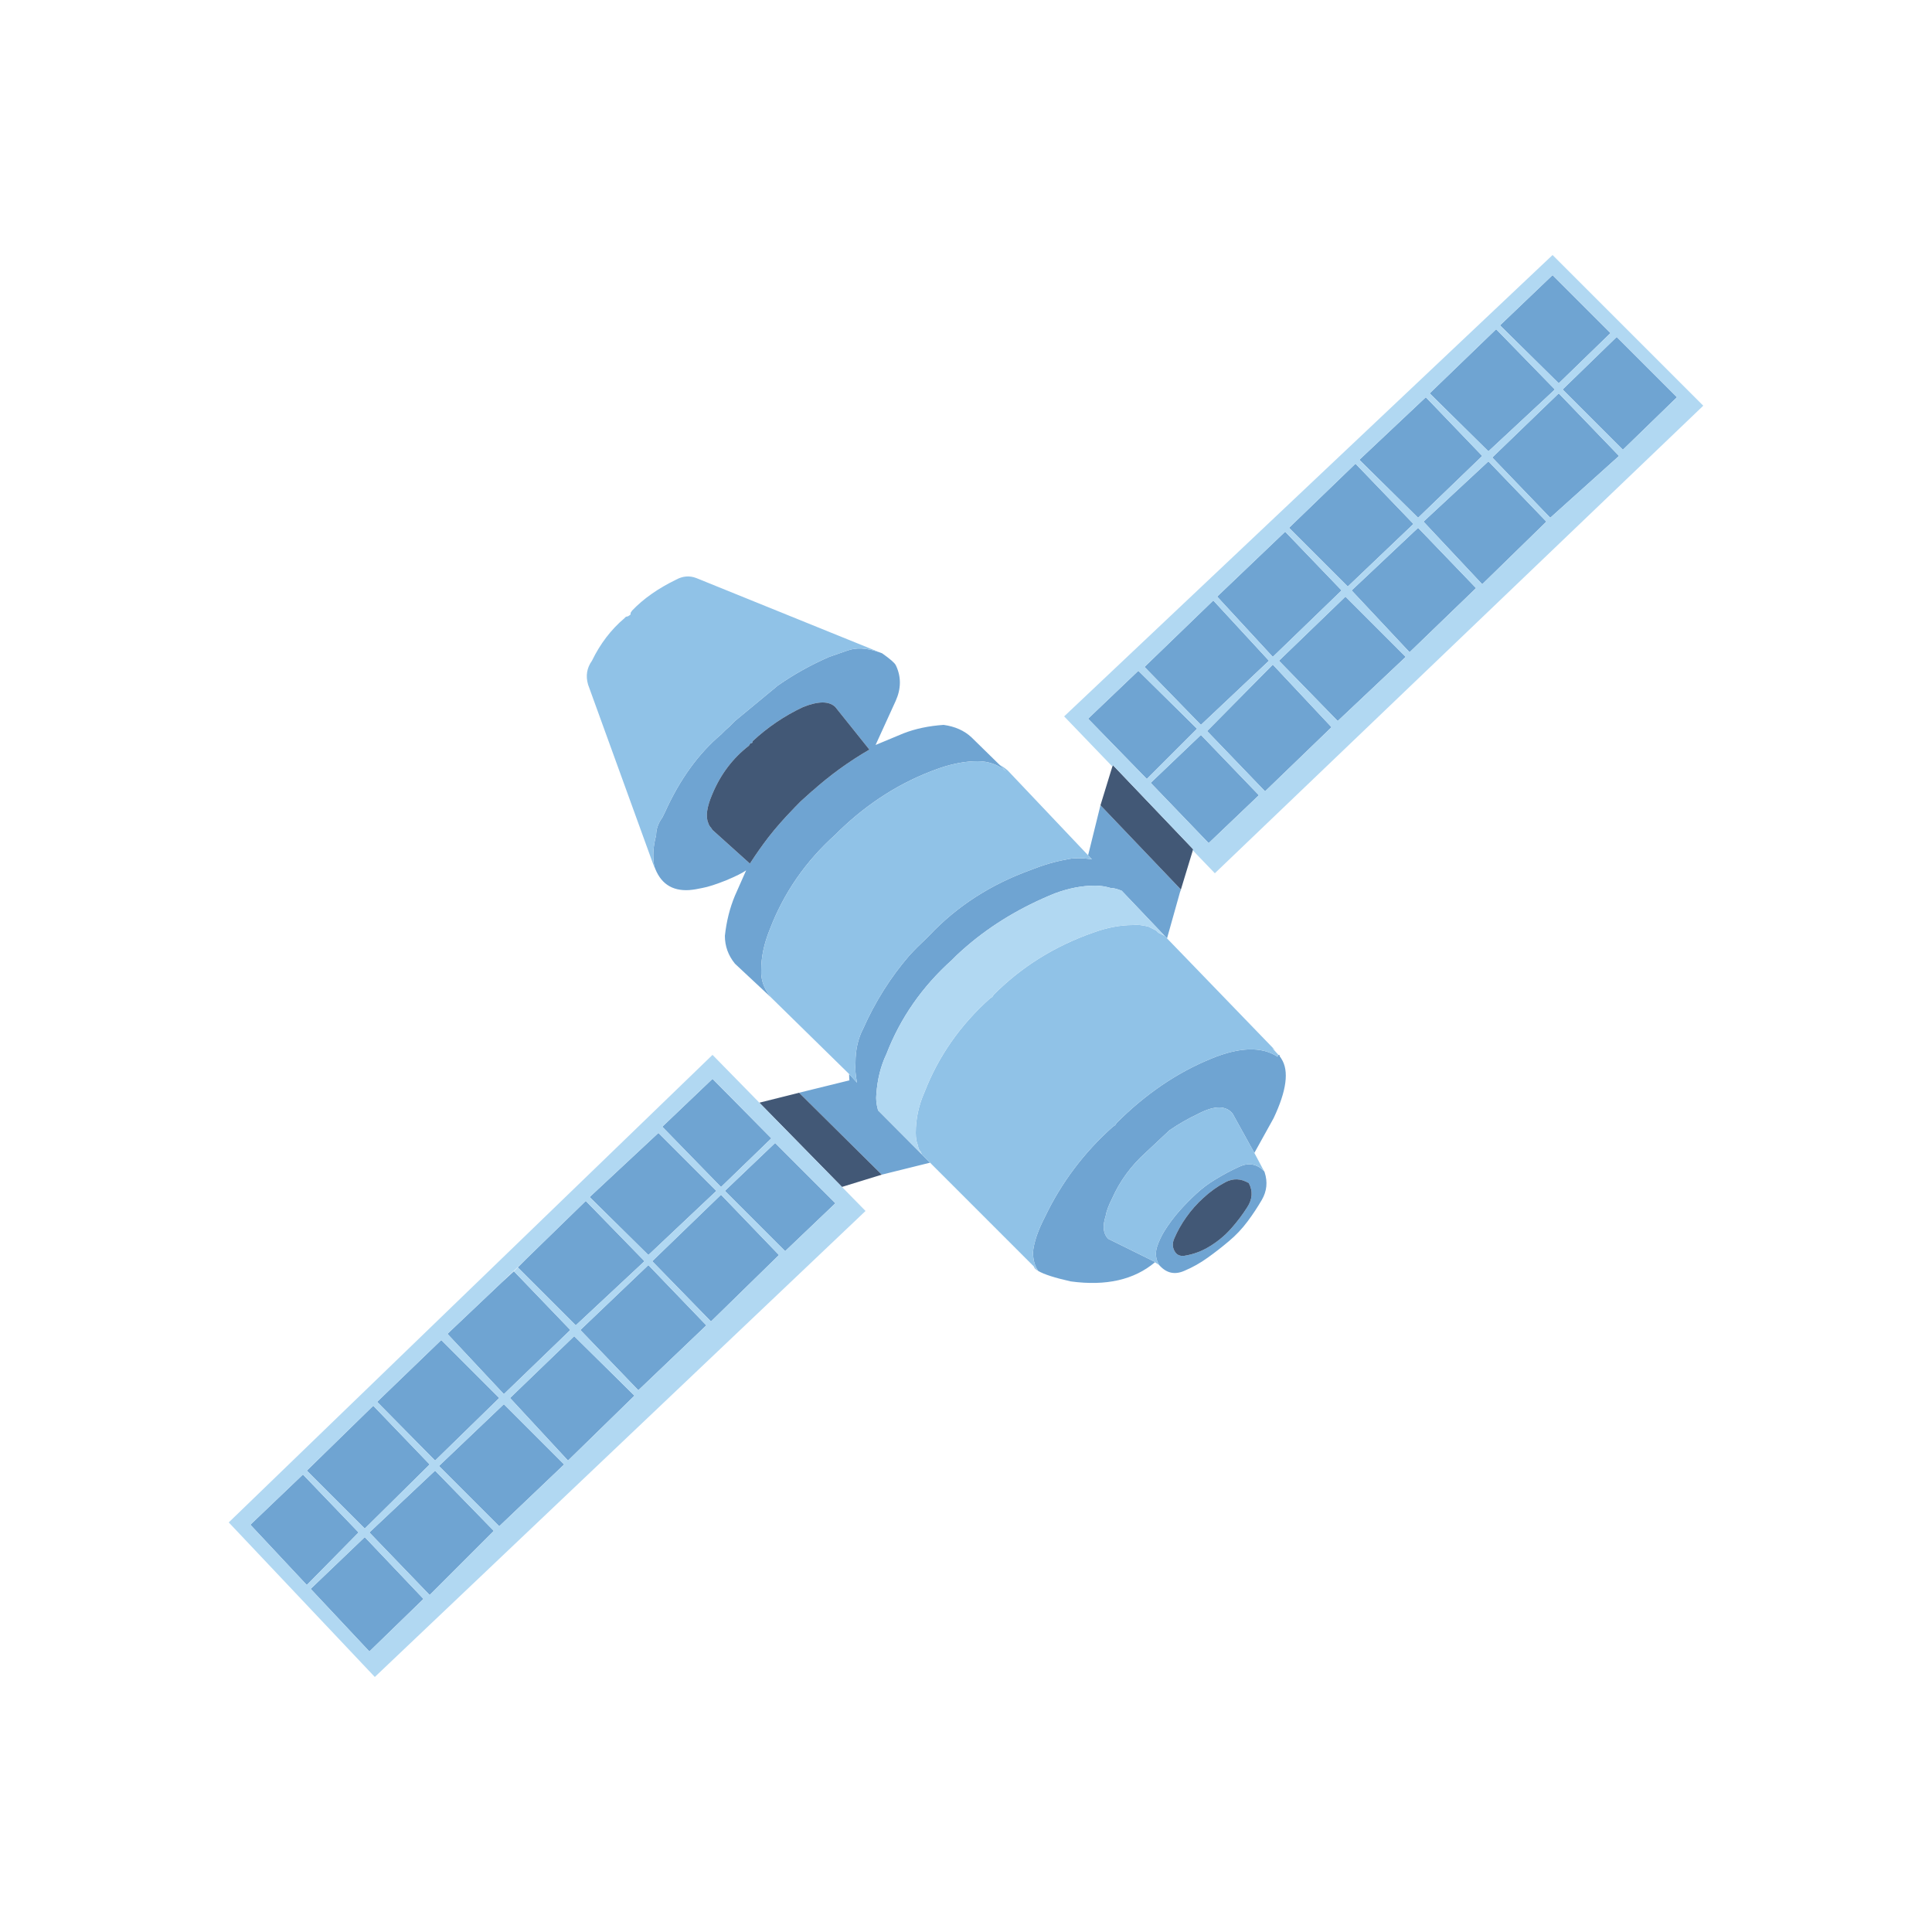 
<svg xmlns="http://www.w3.org/2000/svg" version="1.1" xmlns:xlink="http://www.w3.org/1999/xlink" preserveAspectRatio="none" x="0px" y="0px" width="500px" height="500px" viewBox="0 0 500 500">
<defs>
<g id="Layer0_0_FILL">
<path fill="#6FA4D2" stroke="none" d="
M 995.45 695.85
Q 995.756 696.997 997.65 698.15
L 995.45 695.85
M 1089.35 650.95
Q 1084.1 654.1 1079.55 658.3 1075.1 662.45 1071 667 1066.45 672.15 1062.9 677.9 1060.7 681.55 1059.35 685.55 1057.65 690.7 1060.4 695.2 1065.9 701.45 1073.35 698.2 1079.8 695.5 1085.6 691.3 1091.2 687.3 1096.45 682.85 1101.85 678.35 1106.1 672.65 1110.15 667.25 1113.55 661.4 1117.4 654.7 1115 647.25
L 1114.9 647 1114.6 646.45
Q 1109 641 1101.9 644.25 1095.45 647.2 1089.35 650.95
M 1068.2 687.7
Q 1066.75 684.85 1068.15 681.55 1070.7 675.6 1074.5 670.3 1078.4 664.8 1083.3 660.4 1088.4 655.65 1094.55 652.35 1100.7 649.1 1106.8 652.8 1110.05 659 1105.95 665.3 1102.25 671.1 1097.8 676.1 1093.15 681.4 1087.05 685.2 1080.7 689.25 1073.4 690.4 1069.75 690.85 1068.2 687.7
M 1122.15 586.45
Q 1121.807 586.623 1121.65 587.35 1109.289 579.26 1087.2 588.4 1060.8 599.2 1038.4 621.6
L 1037.6 622.8 1036.4 623.6
Q 1014 643.6 1001.2 670.4 995.81 680.795 995.05 688.6 995.183 694.621 997.8 698.25 1002.207 700.865 1014.6 703.65 1042.003 707.387 1058.2 693.75 1058.283 693.707 1058.35 693.65
L 1034 681.6
Q 1030.134 677.734 1032.65 669.9 1033.332 665.97 1036 660.8 1042 647.2 1053.6 636.8
L 1065.7 625.45
Q 1072.695 620.627 1080.8 616.8 1093.2 610.4 1098.4 616.8
L 1109.65 637.15 1119.6 619.2
Q 1129.725 597.825 1123.65 588.4 1123.404 587.977 1123.1 587.55 1122.954 587.386 1122.8 587.2
L 1122.8 587.15
Q 1122.788 586.4 1122.4 586.4 1122.27 586.4 1122.15 586.45
M 1085.2 418.8
L 1115.2 450 1149.6 416.8 1119.2 384.4 1085.2 418.8
M 1056 445.6
L 1086 476.8 1112 452 1082 420.8 1056 445.6
M 1054 443.6
L 1080 417.6 1049.6 387.6 1023.6 412.4 1054 443.6
M 1227.6 342.8
L 1260.8 310.4 1230.8 279.2 1197.2 310.4 1227.6 342.8
M 1158 344
L 1192 311.6 1162 280.4 1127.6 313.6 1158 344
M 1194.4 313.6
L 1160 346 1190 378 1224.4 344.8 1194.4 313.6
M 1188 380.4
L 1156.8 349.2 1122.4 382.4 1152.8 413.6 1188 380.4
M 1198.4 246
L 1164 278.4 1194.4 308.4 1227.6 276.4 1198.4 246
M 1267.2 244
L 1232.8 277.2 1262.8 308.4 1298.4 276.4 1267.2 244
M 1230.8 274
L 1265.2 242 1234.8 210.8 1200.4 244 1230.8 274
M 1267.2 238.8
L 1294 212.8 1264 182.8 1236.8 208.8 1267.2 238.8
M 1125.6 315.6
L 1090.4 349.2 1119.2 380.4 1154.8 346 1125.6 315.6
M 1117.2 382.4
L 1088.4 351.2 1052.8 385.6 1082 415.6 1117.2 382.4
M 1328.4 246
L 1297.2 214.8 1269.2 242 1300.4 273.2 1328.4 246
M 687.6 799.2
L 718.8 830.4 752.4 798.4 721.2 767.2 687.6 799.2
M 679.6 868
L 649.2 836 621.2 862.8 651.6 895.2 679.6 868
M 649.2 831.6
L 682.8 798.4 653.6 768 619.2 801.6 649.2 831.6
M 685.6 801.6
L 651.6 833.6 682.8 866 716 832.8 685.6 801.6
M 646 833.6
L 617.2 803.6 590 829.6 619.2 860.8 646 833.6
M 863.6 690
L 833.6 658.8 798 693.2 828.4 724.4 863.6 690
M 835.6 656.8
L 866.8 688 892.8 663.2 861.6 632 835.6 656.8
M 859.65 629.6
L 829.2 598.8 803.2 623.6 833.6 654.8 859.65 629.6
M 788.8 762.8
L 757.6 732 724.4 764 754.4 796.4 788.8 762.8
M 796 695.2
L 760.8 728.8 790.8 760 826 726.4 796 695.2
M 718.8 764
L 688.8 734 655.6 766 685.6 796.4 718.8 764
M 801.2 626.8
L 765.6 660 796 690 831.2 656.8 801.2 626.8
M 719.85 704.4
L 692 730.8 721.2 762 755.6 728.8 726.4 698.4 719.85 704.4
M 763.6 662
L 733.1 691.7 728.4 696.4 758.4 726.4 794 693.2 763.6 662
M 941.6 524.4
L 939.6 526.4
Q 935.109 530.576 931 535.05 916.477 551.927 907.2 572.8 903.2 580.4 903.2 590.4 902.8 594.8 904 600.8
L 899.9 596.3
Q 899.901 597.916 900.05 599.65
L 900 599.6 874 606 916.8 648.4 941.8 642.2 941.95 642.2 941.3 641.7 937.85 638.25 937.9 638.25 937.55 637.9 914.85 615.1
Q 914.8 614.876 914.8 614.8 913.6 610.4 914 606.8 914.8 595.2 919.2 586 930 558 953.2 537.2
L 955.6 534.8
Q 958.182 532.364 960.9 530.05 980.406 513.338 1006.4 502.8 1017.2 498.8 1027.2 498.8 1031.2 498.8 1035.2 500 1037.429 500 1041 501.45
L 1063.7 525.3 1064.45 526.1 1071.3 501.7 1071.6 500.8 1030 457.2 1023.6 483.1 1025.6 485.2
Q 1025.56 485.184 1025.5 485.15
L 1025.5 485.15 1025.4 485.15
Q 1017.573 484.014 1012.5 485.25 1003.6 486.8 993.6 490.8 962.8 502 941.6 524.4
M 889.6 380.4
Q 875.415 386.567 863 395.25
L 840.8 413.6
Q 840.4 414 840 414.4
L 838.8 415.6 838 416.4
Q 836.91 417.413 835.8 418.4
L 833.7 420.5
Q 816.174 435.244 804.7 460.55 803.95 462.078 803.2 463.6 803.169 463.642 803.15 463.65 800.343 467.57 800.05 471.75 800 472.281 800 472.8 797.746 481.065 799 488.6 803.522 501.993 817.2 501.1 820.321 500.828 824 500 828.4 499.2 836.4 496 843.745 492.907 846.6 490.9
L 840.8 504
Q 836.8 513.6 835.6 524.8 835.6 532.8 840.8 539.2
L 859.2 556.4 859.8 556.95
Q 859.285 556.368 858.8 555.75 854.036 549.689 854.4 542.4 854.4 532.4 858.8 521.6 869.6 493.2 892.8 472.4
L 894.8 470.4
Q 917.6 448.4 945.6 438.4 946.305 438.148 947 437.9 957.404 434.4 966.4 434.4 974.8 434.4 981.2 439.6
L 977.75 436.25 963.2 422
Q 957.6 416.8 948.8 415.6 937.2 416.4 928 420
L 913.6 426 924 403.2
Q 928.23 393.764 924.25 385.1 924.155 384.916 924.05 384.7 923.196 382.928 917.05 378.6
L 917 378.55
Q 916.615 378.394 916.2 378.25 915.939 378.145 915.65 378.05 915.59 378.023 915.5 378 905.688 374.576 898.8 377.2
L 889.6 380.4
M 892.8 406.4
L 910.4 428.4
Q 894.423 437.631 880.65 450 880.774 449.86 880.9 449.7
L 874.8 455.2
Q 871.908 458.092 869.2 461
L 867.35 462.95
Q 864.244 466.317 861.2 469.95
L 858.1 473.8
Q 853.538 479.749 849.2 486.4
L 848.55 487.4 829.2 470 828.4 468.8
Q 827.391 467.791 826.95 466.25 824.846 461.248 829.2 451.2 835.6 436 848 426.4
L 848.8 425.2
Q 850 425.2 850 424 861.6 413.2 876 406.4 888 401.6 892.8 406.4 Z"/>

<path fill="#90C2E7" stroke="none" d="
M 1114.9 647
L 1115 647.25 1115.1 647.35 1114.9 647
M 1109.65 637.15
L 1098.4 616.8
Q 1093.2 610.4 1080.8 616.8 1072.695 620.627 1065.7 625.45
L 1053.6 636.8
Q 1042 647.2 1036 660.8 1033.332 665.97 1032.65 669.9 1030.134 677.734 1034 681.6
L 1058.35 693.65
Q 1058.283 693.707 1058.2 693.75
L 1060.4 695.2
Q 1057.65 690.7 1059.35 685.55 1060.7 681.55 1062.9 677.9 1066.45 672.15 1071 667 1075.1 662.45 1079.55 658.3 1084.1 654.1 1089.35 650.95 1095.45 647.2 1101.9 644.25 1109 641 1114.6 646.45
L 1109.65 637.15
M 934.75 630.75
Q 934.763 630.813 934.75 630.85 934.837 631.179 934.9 631.45 935.06 631.841 934.9 631.25 935.65 633.773 935.75 634.45 935.857 635.123 936.45 635.9 936.849 636.42 937.15 636.75
L 936.95 636.55
Q 937.248 637.183 937.55 637.9
L 937.9 638.25 937.85 638.25 941.3 641.7 941.95 642.2 941.8 642.2 995.45 695.85 997.65 698.15 998.25 698.8
Q 998.034 698.538 997.8 698.25 995.183 694.621 995.05 688.6 995.81 680.795 1001.2 670.4 1014 643.6 1036.4 623.6
L 1037.6 622.8 1038.4 621.6
Q 1060.8 599.2 1087.2 588.4 1109.289 579.26 1121.65 587.35 1121.807 586.623 1122.15 586.45
L 1118.9 582.85
Q 1119.698 583.386 1120.4 584
L 1064.45 526.1 1063.7 525.3 1063.2 524.8 1060 523.2 1058.8 522 1054.8 520
Q 1050 518.8 1046.8 519.2 1036.8 519.2 1026 523.2 996.4 533.6 974.8 555.2
L 974 556.4 972.8 557.2
Q 949.6 578 938.8 606 934.4 616 934.4 626.8 934.4 628.737 934.7 630.65 934.739 630.712 934.75 630.75
M 966.4 434.4
Q 957.404 434.4 947 437.9 946.305 438.148 945.6 438.4 917.6 448.4 894.8 470.4
L 892.8 472.4
Q 869.6 493.2 858.8 521.6 854.4 532.4 854.4 542.4 854.036 549.689 858.8 555.75 859.285 556.368 859.8 556.95
L 859.2 556.4 899.9 596.3 904 600.8
Q 902.8 594.8 903.2 590.4 903.2 580.4 907.2 572.8 916.477 551.927 931 535.05 935.109 530.576 939.6 526.4
L 941.6 524.4
Q 962.8 502 993.6 490.8 1003.6 486.8 1012.5 485.25 1017.573 484.014 1025.4 485.15
L 1025.5 485.15 1025.5 485.15
Q 1025.56 485.184 1025.6 485.2
L 1023.6 483.1 982 439.2
Q 979.966 437.421 977.75 436.25
L 981.2 439.6
Q 974.8 434.4 966.4 434.4
M 766.8 382.4
Q 762.8 388 764.8 394.8
L 797.4 484.7
Q 797.871 485.957 798.3 487.15
L 799.2 489.6
Q 799.103 489.114 799 488.6 797.746 481.065 800 472.8 800 472.281 800.05 471.75 800.343 467.57 803.15 463.65 803.169 463.642 803.2 463.6 803.95 462.078 804.7 460.55 816.174 435.244 833.7 420.5
L 835.8 418.4
Q 837.294 416.996 838.8 415.6
L 840 414.4
Q 840.4 414 840.8 413.6
L 863 395.25
Q 875.415 386.567 889.6 380.4
L 898.8 377.2
Q 905.688 374.576 915.5 378 915.59 378.023 915.65 378.05 915.939 378.145 916.2 378.25
L 820.8 339.6
Q 815.6 337.6 810.4 340.4 796.4 347.2 787.6 356.4
L 786.8 357.6 786.8 358.4
Q 785.6 359.6 784.4 359.6
L 783.6 360.4
Q 773.2 369.2 766.8 382.4 Z"/>

<path fill="#425876" stroke="none" d="
M 1068.15 681.55
Q 1066.75 684.85 1068.2 687.7 1069.75 690.85 1073.4 690.4 1080.7 689.25 1087.05 685.2 1093.15 681.4 1097.8 676.1 1102.25 671.1 1105.95 665.3 1110.05 659 1106.8 652.8 1100.7 649.1 1094.55 652.35 1088.4 655.65 1083.3 660.4 1078.4 664.8 1074.5 670.3 1070.7 675.6 1068.15 681.55
M 1077.8 480.55
L 1078 480 1036.4 436.4 1036.15 437.15 1030 457.2 1071.6 500.8 1071.3 501.7 1071.35 501.75 1077.8 480.55
M 896.2 654.75
L 916.8 648.4 874 606 853.45 611.15 896.2 654.75
M 910.4 428.4
L 892.8 406.4
Q 888 401.6 876 406.4 861.6 413.2 850 424 850 425.2 848.8 425.2
L 848 426.4
Q 835.6 436 829.2 451.2 824.846 461.248 826.95 466.25 827.391 467.791 828.4 468.8
L 829.2 470 848.55 487.4 849.2 486.4
Q 853.538 479.749 858.1 473.8
L 861.2 469.95
Q 864.244 466.317 867.35 462.95
L 869.2 461
Q 871.908 458.092 874.8 455.2
L 880.9 449.7
Q 880.774 449.86 880.65 450 894.423 437.631 910.4 428.4 Z"/>

<path fill="#B1D8F2" stroke="none" d="
M 1078 480
L 1077.8 480.55 1089.2 492.4 1342 250.4 1264 172.4 1011.2 411.2 1036.15 437.15 1036.4 436.4 1078 480
M 1297.2 214.8
L 1328.4 246 1300.4 273.2 1269.2 242 1297.2 214.8
M 1088.4 351.2
L 1117.2 382.4 1082 415.6 1052.8 385.6 1088.4 351.2
M 1090.4 349.2
L 1125.6 315.6 1154.8 346 1119.2 380.4 1090.4 349.2
M 1294 212.8
L 1267.2 238.8 1236.8 208.8 1264 182.8 1294 212.8
M 1265.2 242
L 1230.8 274 1200.4 244 1234.8 210.8 1265.2 242
M 1232.8 277.2
L 1267.2 244 1298.4 276.4 1262.8 308.4 1232.8 277.2
M 1164 278.4
L 1198.4 246 1227.6 276.4 1194.4 308.4 1164 278.4
M 1156.8 349.2
L 1188 380.4 1152.8 413.6 1122.4 382.4 1156.8 349.2
M 1160 346
L 1194.4 313.6 1224.4 344.8 1190 378 1160 346
M 1192 311.6
L 1158 344 1127.6 313.6 1162 280.4 1192 311.6
M 1260.8 310.4
L 1227.6 342.8 1197.2 310.4 1230.8 279.2 1260.8 310.4
M 1080 417.6
L 1054 443.6 1023.6 412.4 1049.6 387.6 1080 417.6
M 1086 476.8
L 1056 445.6 1082 420.8 1112 452 1086 476.8
M 1115.2 450
L 1085.2 418.8 1119.2 384.4 1149.6 416.8 1115.2 450
M 908.4 667.2
L 896.2 654.75 853.45 611.15 829.2 586.4 578.8 828.4 654.4 908.4 908.4 667.2
M 733.1 691.7
L 763.6 662 794 693.2 758.4 726.4 728.4 696.4 726.4 698.4 755.6 728.8 721.2 762 692 730.8 719.85 704.4 733.1 691.7
M 765.6 660
L 801.2 626.8 831.2 656.8 796 690 765.6 660
M 688.8 734
L 718.8 764 685.6 796.4 655.6 766 688.8 734
M 760.8 728.8
L 796 695.2 826 726.4 790.8 760 760.8 728.8
M 757.6 732
L 788.8 762.8 754.4 796.4 724.4 764 757.6 732
M 829.2 598.8
L 859.65 629.6 833.6 654.8 803.2 623.6 829.2 598.8
M 866.8 688
L 835.6 656.8 861.6 632 892.8 663.2 866.8 688
M 833.6 658.8
L 863.6 690 828.4 724.4 798 693.2 833.6 658.8
M 617.2 803.6
L 646 833.6 619.2 860.8 590 829.6 617.2 803.6
M 651.6 833.6
L 685.6 801.6 716 832.8 682.8 866 651.6 833.6
M 682.8 798.4
L 649.2 831.6 619.2 801.6 653.6 768 682.8 798.4
M 649.2 836
L 679.6 868 651.6 895.2 621.2 862.8 649.2 836
M 718.8 830.4
L 687.6 799.2 721.2 767.2 752.4 798.4 718.8 830.4
M 960.9 530.05
Q 958.182 532.364 955.6 534.8
L 953.2 537.2
Q 930 558 919.2 586 914.8 595.2 914 606.8 913.6 610.4 914.8 614.8 914.8 614.876 914.85 615.1
L 937.55 637.9
Q 937.248 637.183 936.95 636.55
L 937.15 636.75
Q 936.849 636.42 936.45 635.9 935.857 635.123 935.75 634.45 935.65 633.773 934.9 631.25 935.06 631.841 934.9 631.45 934.837 631.179 934.75 630.85 934.763 630.813 934.75 630.75 934.739 630.712 934.7 630.65 934.4 628.737 934.4 626.8 934.4 616 938.8 606 949.6 578 972.8 557.2
L 974 556.4 974.8 555.2
Q 996.4 533.6 1026 523.2 1036.8 519.2 1046.8 519.2 1050 518.8 1054.8 520
L 1058.8 522 1060 523.2 1063.2 524.8 1063.7 525.3 1041 501.45
Q 1037.429 500 1035.2 500 1031.2 498.8 1027.2 498.8 1017.2 498.8 1006.4 502.8 980.406 513.338 960.9 530.05 Z"/>
</g>
</defs>

<g transform="matrix( 0.5, 0, 0, 0.5, -230.2,-20.2) ">
<use xlink:href="#Layer0_0_FILL"/>
</g>
</svg>
